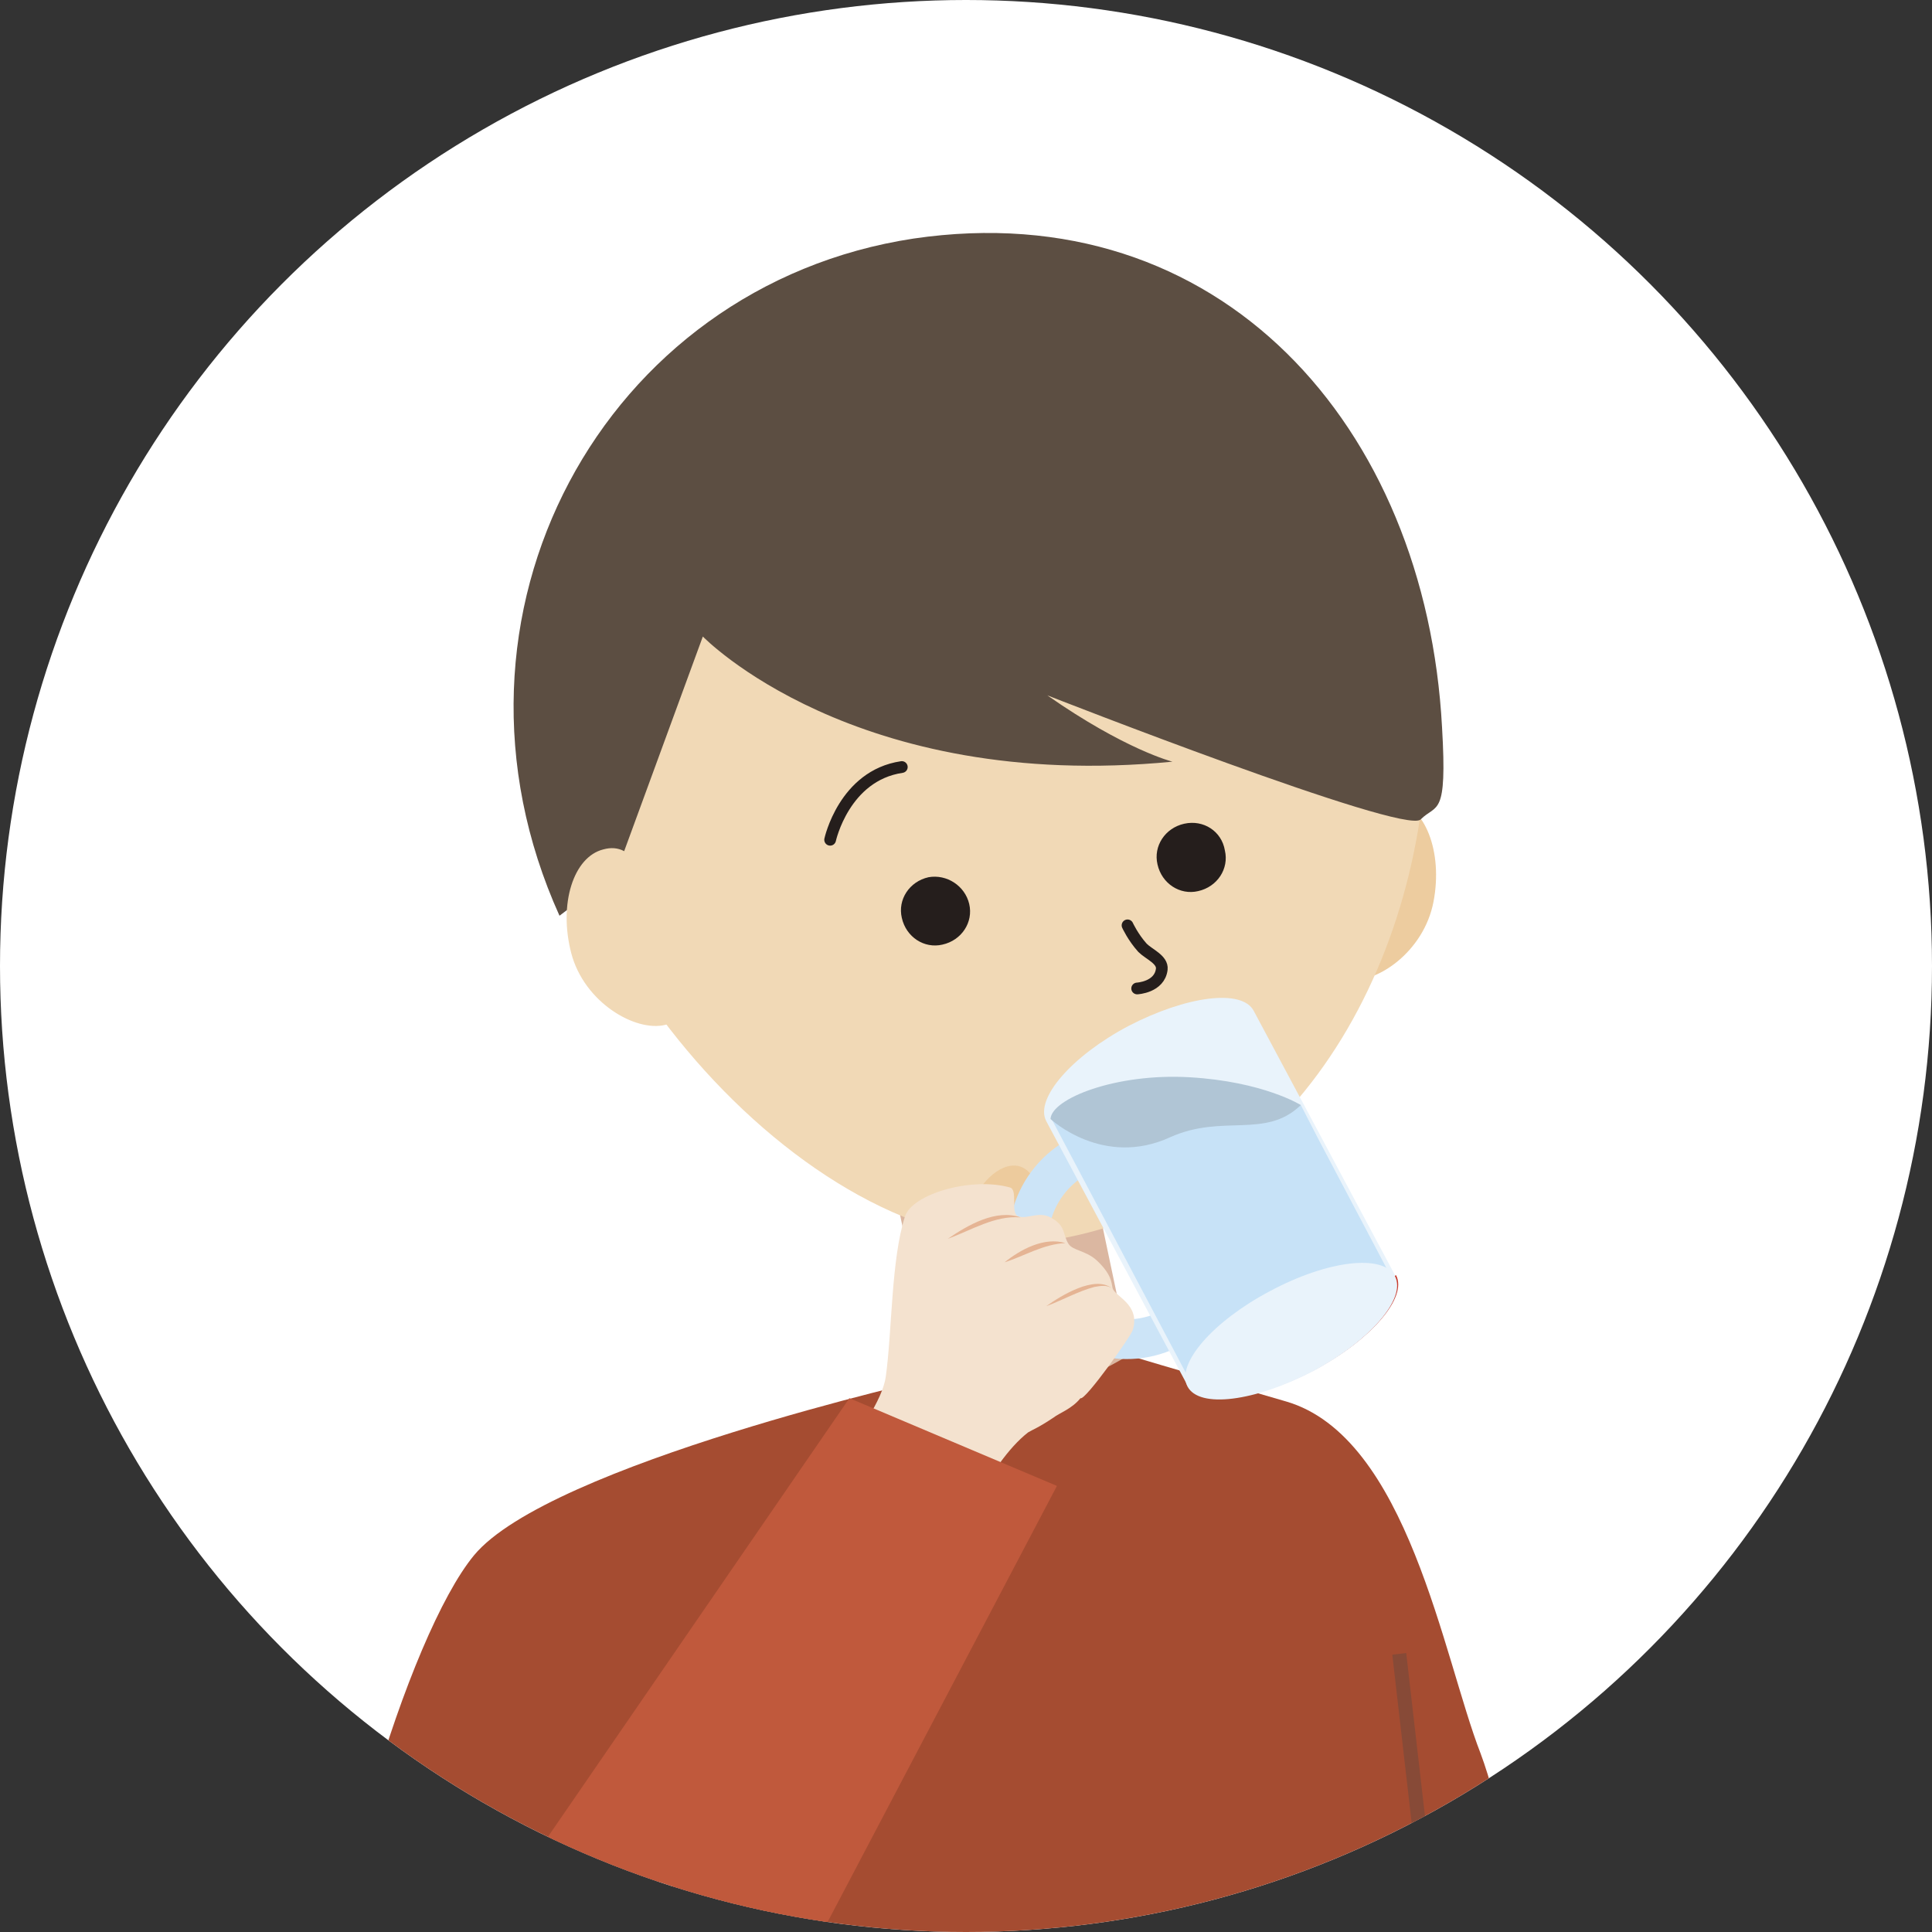 <?xml version="1.0" encoding="utf-8"?>
<!-- Generator: Adobe Illustrator 28.0.0, SVG Export Plug-In . SVG Version: 6.00 Build 0)  -->
<svg version="1.1" id="レイヤー_1" xmlns="http://www.w3.org/2000/svg" xmlns:xlink="http://www.w3.org/1999/xlink" x="0px"
	 y="0px" viewBox="0 0 180.6 180.6" style="enable-background:new 0 0 180.6 180.6;" xml:space="preserve">
<rect x="0" y="0" width="180.6" height="180.6" fill="#333333" stroke="none"/>
<style type="text/css">
	.st0{clip-path:url(#SVGID_00000173841930549336598260000013162850216177780923_);}
	.st1{fill:#A54C31;}
	.st2{fill:#DBB7A1;}
	.st3{fill:none;stroke:#ABB9C4;stroke-width:1.309;stroke-miterlimit:10;}
	.st4{fill:#EDCC9F;}
	.st5{fill:#F1D9B6;}
	.st6{fill:none;stroke:#251E1C;stroke-width:1.309;stroke-linecap:round;stroke-linejoin:round;stroke-miterlimit:10;}
	.st7{fill:none;stroke:#251E1C;stroke-width:1.096;stroke-linecap:round;stroke-linejoin:round;stroke-miterlimit:10;}
	.st8{fill:none;stroke:#874A37;stroke-width:1.309;stroke-miterlimit:10;}
	.st9{fill:#EDCB9D;}
	.st10{fill:none;stroke:#CCE4F7;stroke-width:3.709;stroke-miterlimit:10;}
	.st11{fill:#C73A2D;}
	.st12{fill:#E9F3FB;}
	.st13{fill:#C7E2F7;}
	.st14{fill:#B0C5D5;}
	.st15{fill:#251E1C;}
	.st16{fill:#F4E2CF;}
	.st17{fill:#E5B494;}
	.st18{fill:#5C4E42;}
	.st19{fill:#C0593C;}
</style>
<g>
	<defs>
		<circle id="SVGID_1_" cx="90.3" cy="90.3" r="90.3"/>
	</defs>
	<use xlink:href="#SVGID_1_"  style="overflow:visible;fill:#FFFFFF;"/>
	<clipPath id="SVGID_00000144307239245524432160000011069538508234002603_">
		<use xlink:href="#SVGID_1_"  style="overflow:visible;"/>
	</clipPath>
	<g style="clip-path:url(#SVGID_00000144307239245524432160000011069538508234002603_);">
		<path class="st1" d="M148.1,207.7c0,0-6.3-34.8-9.7-43.8c-3.5-9-6.8-29.6-18.2-32.9c-11.4-3.3-14.7-4.3-14.7-4.3l-18.2,2.1
			c0,0-36,8.1-43,16.6c-6.1,7.4-14.6,34.9-14.5,52.3c0,6.1,3.2,22.9,3.2,22.9L148.1,207.7z"/>
		<path class="st2" d="M87.7,130.5l1.1,0.1c5.6,0.5,11.2-0.7,16-3.5l0.8-0.4l-3.6-17.1l-17.9,3.8L87.7,130.5z"/>
		<line class="st3" x1="64.1" y1="161.8" x2="57.9" y2="209.5"/>
		<path class="st4" d="M123.6,82.4c-0.9,4.7-0.8,8.7,2.1,9.2c2.9,0.5,7.4-2.6,8.3-7.3c0.9-4.7-0.8-9-3.7-9.5
			C127.5,74.3,124.5,77.7,123.6,82.4z"/>
		<path class="st5" d="M133.4,65c0.8,22.8-11,45.9-33.3,50.6c-21.7,4.6-48.4-25-49.2-47.8S68,25.9,90.8,25.1
			C113.6,24.4,132.6,42.2,133.4,65z"/>
		<line class="st6" x1="106.4" y1="64.8" x2="115.1" y2="68.5"/>
		<path class="st7" d="M105.4,86.5c0,0,0.5,1.1,1.4,2.1c0.6,0.6,1.9,1.1,1.8,2c-0.2,1.7-2.3,1.8-2.3,1.8"/>
		<line class="st8" x1="130.8" y1="154.6" x2="136" y2="199.8"/>
		<g>
			<path class="st9" d="M90.9,112.7c0.4-1.8,2.5-4.1,4.3-3.7c1.8,0.4,2.5,3.5,2.1,5.3c-0.4,1.8-1.9,1.4-3.6,0.9
				C91.9,114.8,90.5,114.5,90.9,112.7z"/>
			<path class="st10" d="M97.2,120.3c-2.4-4.4-0.7-10,3.8-12.3"/>
			<path class="st10" d="M109.6,124.1c-4.4,2.4-10,0.7-12.3-3.8"/>
			<g>
				<g>
					<path class="st11" d="M111.1,129.5c1.1,2.1,6.3,1.4,11.7-1.4c5.3-2.8,8.8-6.8,7.7-8.9L111.1,129.5z"/>
					<path class="st12" d="M117.2,94.5c-1.1-2.1-6.3-1.4-11.7,1.4c-5.3,2.8-8.8,6.8-7.7,8.9l13.2,24.7l19.4-10.3L117.2,94.5
						L117.2,94.5z"/>
					<polygon class="st13" points="98.3,104.6 118.6,103.1 121.6,103.3 123.3,106.6 129.9,119.1 111.2,129 					"/>
					<path class="st12" d="M118.7,120.7c-5.3,2.8-8.8,6.8-7.7,8.9c1.1,2.1,6.3,1.4,11.7-1.4c5.3-2.8,8.8-6.8,7.7-8.9
						C129.3,117.2,124.1,117.8,118.7,120.7z"/>
					<path class="st14" d="M111.2,100.7c-6.9-0.4-12.9,2-13,3.9c0,0,4.9,4.6,11.2,1.7c4.9-2.2,8.9,0.2,12.2-3
						C121.6,103.3,118.1,101.1,111.2,100.7z"/>
				</g>
			</g>
		</g>
		<path class="st15" d="M90.6,84.5c0.4,1.7-0.7,3.4-2.5,3.8c-1.7,0.4-3.4-0.7-3.8-2.5c-0.4-1.7,0.7-3.4,2.5-3.8
			C88.5,81.7,90.2,82.8,90.6,84.5z"/>
		<path class="st15" d="M114.5,79.5c0.4,1.7-0.7,3.4-2.5,3.8c-1.7,0.4-3.4-0.7-3.8-2.5c-0.4-1.7,0.7-3.4,2.5-3.8
			C112.5,76.6,114.2,77.7,114.5,79.5z"/>
		<g>
			<g>
				<path class="st16" d="M73.6,142c0,0,8.6-9,9.2-13.3c0.6-4.3,0.5-11,1.8-15c0.7-2.1,6.2-3.7,9.8-2.7c0.8,0.2,0,2.4,0.8,2.7
					c0.8,0.3,1.9-0.5,3,0.1c1.5,0.8,1.1,1.6,1.7,2.5c0.4,0.6,1.6,0.6,2.6,1.5c1.4,1.3,1.4,2.1,1.5,2.6c0.2,0.8,2.6,1.5,1.9,3.9
					c-0.1,0.5-4.5,6.7-4.9,6.4c-0.8,1-2,1.4-2.5,1.8c-1.5,1-1.9,1.1-2.4,1.4c-3.7,2.9-6.8,10.2-8.1,13.8c-1.3,3.6-1.3,3.6-1.3,3.6
					L73.6,142z"/>
				<g>
					<path class="st17" d="M88.6,115.8c1.9-1.3,4.5-2.8,6.8-2C93,113.6,90.8,115,88.6,115.8L88.6,115.8z"/>
				</g>
				<g>
					<path class="st17" d="M93.9,118c1.5-1.2,3.7-2.4,5.7-1.8C97.5,116.3,95.8,117.4,93.9,118L93.9,118z"/>
				</g>
				<g>
					<path class="st17" d="M97.8,122.1c1.4-1,4.5-2.9,6.1-1.7c-0.5-0.3-1-0.2-1.6-0.1C100.8,120.7,99.4,121.5,97.8,122.1L97.8,122.1
						z"/>
				</g>
			</g>
		</g>
		<path class="st18" d="M134.8,68c0.5,8.5-0.5,7.1-2,8.6C131.3,78.1,97.9,65,97.9,65c7.3,5.1,11.7,6.2,11.7,6.2
			c-29.8,2.9-43.9-11.7-43.9-11.7l-8.1,22.1l-5.3,4c-12.7-28.1,4.1-58.9,33.1-63.3C114,18.1,133.3,39.8,134.8,68z"/>
		<path class="st5" d="M61.7,86.6c1.2,4.6,3.3,8.5,0.5,9.2c-2.8,0.7-7.6-2.1-8.8-6.7c-1.2-4.6,0.2-9,3-9.7
			C59.3,78.6,60.6,82,61.7,86.6z"/>
		<path class="st7" d="M77.6,78.5c0,0,1.3-6,6.7-6.8"/>
		<path class="st19" d="M79.4,130.7l-46.6,67.8c-3.6,5.8-2,17.1,2.1,20.9l0,0c5.9,5.6,19.4,3.4,24.3-5.2l39.6-75.3L79.4,130.7z"/>
	</g>
</g>
</svg>
